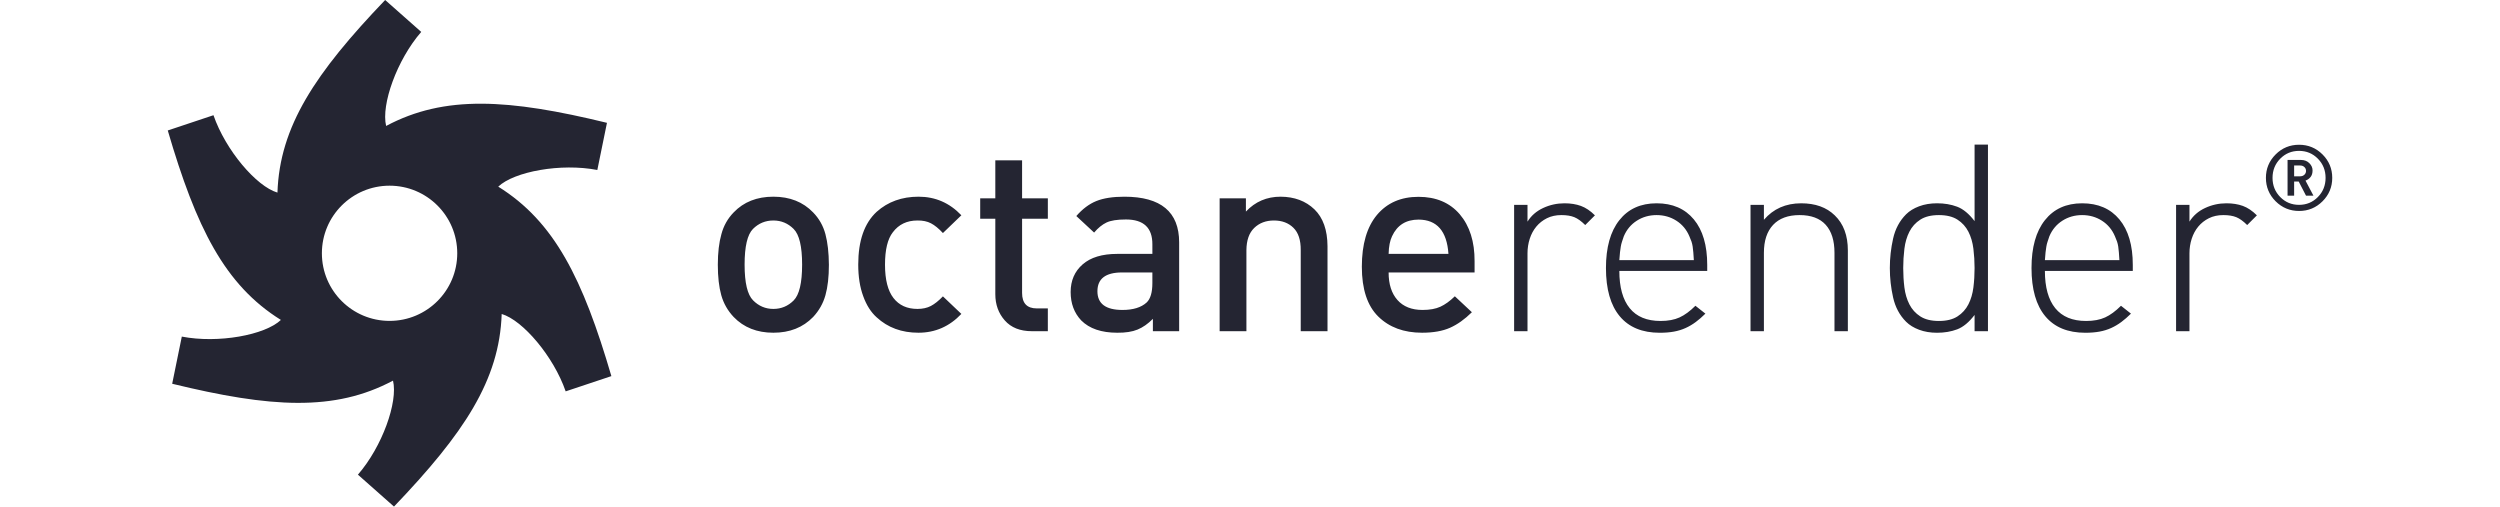 <svg width="380" height="77" viewBox="0 0 380 77" fill="none" xmlns="http://www.w3.org/2000/svg">
<g clip-path="url(#clip0_3273_3026)">
<g clip-path="url(#clip1_3273_3026)">
<path d="M75.733 28.37C78.153 26.071 85.265 24.767 90.794 25.838L92.258 18.669C77.309 15.027 67.582 14.405 58.691 19.145C57.908 15.903 60.334 9.099 64.027 4.851L58.543 0C47.911 11.111 42.508 19.214 42.172 29.275C38.97 28.332 34.284 22.831 32.447 17.512L25.5 19.831C29.817 34.584 34.141 43.309 42.696 48.63C40.277 50.929 33.165 52.233 27.635 51.162L26.172 58.331C41.121 61.973 50.847 62.595 59.738 57.855C60.521 61.097 58.096 67.901 54.403 72.149L59.886 77C70.518 65.889 75.921 57.786 76.257 47.725C79.459 48.668 84.146 54.169 85.982 59.487L92.929 57.169C88.612 42.416 84.289 33.691 75.733 28.37ZM59.215 48.776C53.533 48.776 48.927 44.175 48.927 38.5C48.927 32.825 53.533 28.224 59.215 28.224C64.896 28.224 69.502 32.825 69.502 38.5C69.502 44.175 64.896 48.776 59.215 48.776Z" fill="#242532"/>
<path d="M125.992 40.245C125.992 42.087 125.817 43.63 125.466 44.875C125.116 46.12 124.492 47.222 123.596 48.182C122.051 49.777 120.036 50.574 117.551 50.574C115.066 50.574 113.054 49.776 111.515 48.18C110.609 47.219 109.982 46.116 109.633 44.87C109.284 43.624 109.109 42.079 109.109 40.236C109.109 38.409 109.291 36.861 109.653 35.591C109.989 34.322 110.609 33.221 111.515 32.288C113.041 30.694 115.053 29.897 117.551 29.897C120.049 29.897 122.064 30.695 123.596 32.29C124.505 33.223 125.128 34.326 125.466 35.597C125.804 36.868 125.979 38.417 125.992 40.245ZM121.922 40.216C121.922 37.464 121.493 35.658 120.634 34.801C119.776 33.944 118.748 33.515 117.551 33.515C116.341 33.515 115.306 33.944 114.448 34.801C113.602 35.658 113.179 37.464 113.179 40.216C113.179 42.983 113.608 44.794 114.467 45.651C115.326 46.521 116.354 46.956 117.551 46.956C118.748 46.956 119.776 46.528 120.634 45.671C121.493 44.813 121.922 42.995 121.922 40.216ZM130.452 40.216C130.452 36.589 131.386 33.914 133.256 32.191C134.969 30.662 137.092 29.897 139.623 29.897C142.168 29.897 144.336 30.839 146.127 32.722L143.323 35.424C142.687 34.736 142.083 34.243 141.512 33.944C140.941 33.645 140.253 33.503 139.448 33.515C137.851 33.515 136.605 34.113 135.709 35.307C134.917 36.321 134.521 37.963 134.521 40.236C134.521 42.509 134.95 44.197 135.807 45.3C136.664 46.404 137.877 46.956 139.448 46.956C140.24 46.956 140.921 46.807 141.493 46.508C142.064 46.21 142.674 45.722 143.323 45.047L146.127 47.715C144.323 49.621 142.148 50.574 139.604 50.574C137.059 50.574 134.943 49.795 133.256 48.238C132.386 47.459 131.704 46.388 131.211 45.025C130.705 43.663 130.452 42.06 130.452 40.216ZM159.272 50.341H156.838C155.059 50.341 153.689 49.796 152.729 48.707C151.768 47.618 151.288 46.289 151.288 44.719V33.243H148.99V30.15H151.288V24.373H155.357V30.15H159.272V33.243H155.357V44.525C155.357 46.094 156.104 46.879 157.597 46.879H159.271V50.341H159.272ZM175.161 37.147C175.174 34.622 173.834 33.36 171.14 33.36C169.815 33.36 168.827 33.516 168.177 33.828C167.528 34.141 166.904 34.648 166.306 35.351L163.6 32.838C164.545 31.754 165.562 30.994 166.652 30.555C167.742 30.117 169.161 29.898 170.907 29.898C176.456 29.898 179.231 32.212 179.231 36.842V50.341H175.239V48.465C174.493 49.221 173.715 49.765 172.904 50.097C172.093 50.428 171.066 50.587 169.823 50.575C167.415 50.575 165.59 49.952 164.347 48.706C163.274 47.567 162.738 46.127 162.738 44.387C162.738 42.648 163.346 41.247 164.563 40.185C165.78 39.123 167.533 38.592 169.823 38.592H175.162L175.161 37.147ZM175.161 43.025V41.413H170.499C168.038 41.425 166.808 42.378 166.808 44.272C166.808 46.166 168.077 47.112 170.616 47.112C172.234 47.112 173.458 46.735 174.287 45.98C174.87 45.43 175.161 44.445 175.161 43.025ZM201.781 50.341H197.711V38.014C197.724 36.495 197.354 35.365 196.601 34.625C195.848 33.886 194.862 33.515 193.641 33.515C192.421 33.515 191.422 33.892 190.643 34.645C189.864 35.398 189.468 36.521 189.455 38.014V50.341H185.385V30.15H189.377V32.161C190.792 30.652 192.551 29.897 194.654 29.897C196.757 29.91 198.471 30.552 199.795 31.823C201.106 33.094 201.768 34.961 201.781 37.425V50.341H201.781ZM224.136 41.413H211.069C211.069 43.201 211.517 44.599 212.413 45.604C213.309 46.609 214.581 47.112 216.23 47.112C217.32 47.112 218.223 46.949 218.937 46.622C219.65 46.296 220.384 45.767 221.137 45.036L223.727 47.458C222.637 48.535 221.527 49.324 220.397 49.824C219.268 50.324 217.853 50.574 216.152 50.574C213.387 50.574 211.17 49.756 209.502 48.118C207.834 46.481 207 43.956 207 40.542C207 37.129 207.766 34.505 209.297 32.669C210.842 30.834 212.945 29.917 215.607 29.917C218.268 29.917 220.358 30.799 221.877 32.562C223.396 34.352 224.149 36.731 224.136 39.7V41.413ZM220.164 38.592C219.93 35.13 218.417 33.392 215.626 33.379C213.718 33.379 212.374 34.22 211.595 35.9C211.271 36.575 211.096 37.472 211.07 38.592H220.164ZM239.299 33.012C238.781 32.8 238.122 32.693 237.325 32.693C236.5 32.693 235.769 32.853 235.131 33.171C234.493 33.49 233.955 33.915 233.516 34.446C233.077 34.977 232.745 35.595 232.519 36.298C232.293 37.002 232.18 37.739 232.18 38.509V50.341H230.146V31.14H232.18V33.689C232.738 32.787 233.529 32.096 234.553 31.618C235.576 31.14 236.66 30.901 237.803 30.901C238.734 30.901 239.564 31.034 240.296 31.299C241.027 31.565 241.738 32.043 242.429 32.733L240.954 34.207C240.369 33.623 239.817 33.225 239.299 33.012ZM246.139 41.178C246.139 43.661 246.663 45.55 247.714 46.845C248.764 48.14 250.326 48.787 252.4 48.787C253.543 48.787 254.507 48.608 255.291 48.249C256.075 47.891 256.88 47.3 257.704 46.477L259.22 47.672C258.741 48.15 258.256 48.573 257.764 48.939C257.272 49.306 256.753 49.613 256.209 49.859C255.663 50.106 255.072 50.288 254.434 50.405C253.796 50.522 253.078 50.58 252.28 50.58C249.621 50.58 247.594 49.743 246.199 48.07C244.803 46.397 244.105 43.954 244.105 40.74C244.105 37.607 244.783 35.183 246.139 33.47C247.495 31.757 249.382 30.901 251.802 30.901C254.221 30.901 256.109 31.718 257.465 33.351C258.821 34.984 259.498 37.288 259.498 40.263V41.179H246.139V41.178ZM257.465 39.545C257.438 39.094 257.411 38.702 257.385 38.37C257.358 38.038 257.325 37.739 257.285 37.474C257.245 37.208 257.186 36.956 257.106 36.717C257.026 36.478 256.92 36.212 256.787 35.92C256.361 34.911 255.703 34.121 254.813 33.55C253.922 32.979 252.918 32.693 251.802 32.693C250.685 32.693 249.681 32.979 248.791 33.55C247.9 34.121 247.242 34.911 246.817 35.92C246.71 36.239 246.617 36.517 246.537 36.756C246.458 36.995 246.398 37.241 246.358 37.493C246.318 37.746 246.278 38.031 246.239 38.35C246.199 38.669 246.165 39.067 246.139 39.545H257.465ZM278.841 38.43C278.841 36.571 278.395 35.15 277.505 34.167C276.613 33.185 275.291 32.693 273.536 32.693C271.782 32.693 270.439 33.191 269.508 34.187C268.578 35.183 268.113 36.597 268.113 38.43V50.341H266.079V31.14H268.113V33.41C269.548 31.737 271.436 30.901 273.776 30.901C275.929 30.901 277.63 31.512 278.88 32.733C280.209 34.008 280.874 35.788 280.874 38.071V50.341H278.841V38.43ZM300.136 47.871C299.285 48.986 298.402 49.717 297.484 50.062C296.567 50.407 295.55 50.58 294.434 50.58C293.423 50.58 292.512 50.427 291.702 50.122C290.89 49.817 290.232 49.412 289.727 48.907C288.744 47.924 288.086 46.696 287.753 45.222C287.421 43.748 287.255 42.254 287.255 40.74C287.255 39.226 287.421 37.733 287.753 36.258C288.085 34.785 288.744 33.557 289.727 32.574C290.232 32.069 290.89 31.664 291.702 31.358C292.512 31.054 293.423 30.9 294.434 30.9C295.55 30.9 296.567 31.073 297.484 31.418C298.402 31.764 299.285 32.494 300.136 33.609V21.977H302.17V50.341H300.136V47.871ZM300.136 40.74C300.136 39.758 300.076 38.782 299.957 37.812C299.837 36.843 299.584 35.98 299.199 35.223C298.813 34.466 298.262 33.855 297.544 33.39C296.826 32.926 295.882 32.693 294.713 32.693C293.542 32.693 292.599 32.926 291.881 33.39C291.163 33.855 290.611 34.466 290.226 35.223C289.84 35.98 289.588 36.843 289.468 37.812C289.349 38.782 289.289 39.758 289.289 40.74C289.289 41.75 289.349 42.732 289.468 43.688C289.588 44.644 289.84 45.501 290.226 46.258C290.611 47.015 291.163 47.626 291.881 48.09C292.599 48.555 293.542 48.787 294.713 48.787C295.882 48.787 296.826 48.555 297.544 48.09C298.262 47.626 298.813 47.015 299.199 46.258C299.584 45.501 299.837 44.644 299.957 43.688C300.077 42.732 300.136 41.75 300.136 40.74ZM310.824 41.178C310.824 43.661 311.349 45.55 312.399 46.845C313.45 48.14 315.012 48.787 317.086 48.787C318.228 48.787 319.192 48.608 319.977 48.249C320.761 47.891 321.565 47.3 322.39 46.477L323.905 47.672C323.427 48.15 322.941 48.573 322.45 48.939C321.957 49.306 321.439 49.613 320.894 49.859C320.349 50.106 319.758 50.288 319.119 50.405C318.481 50.522 317.764 50.58 316.966 50.58C314.307 50.58 312.28 49.743 310.884 48.07C309.488 46.397 308.79 43.954 308.79 40.74C308.79 37.607 309.468 35.183 310.824 33.47C312.18 31.757 314.068 30.901 316.487 30.901C318.906 30.901 320.794 31.718 322.15 33.351C323.506 34.984 324.184 37.288 324.184 40.263V41.179H310.824V41.178ZM322.15 39.545C322.123 39.094 322.096 38.702 322.07 38.37C322.043 38.038 322.01 37.739 321.971 37.474C321.931 37.208 321.871 36.956 321.791 36.717C321.711 36.478 321.605 36.212 321.472 35.92C321.047 34.911 320.389 34.121 319.498 33.55C318.607 32.979 317.604 32.693 316.487 32.693C315.37 32.693 314.367 32.979 313.476 33.55C312.585 34.121 311.927 34.911 311.502 35.92C311.396 36.239 311.303 36.517 311.223 36.756C311.143 36.995 311.083 37.241 311.043 37.493C311.003 37.746 310.964 38.031 310.924 38.35C310.884 38.669 310.85 39.067 310.824 39.545H322.15ZM339.917 33.012C339.398 32.8 338.74 32.693 337.943 32.693C337.118 32.693 336.387 32.853 335.749 33.171C335.111 33.49 334.573 33.915 334.134 34.446C333.695 34.977 333.363 35.595 333.137 36.298C332.911 37.002 332.798 37.739 332.798 38.509V50.341H330.764V31.14H332.798V33.689C333.356 32.787 334.147 32.096 335.171 31.618C336.194 31.14 337.278 30.901 338.421 30.901C339.352 30.901 340.182 31.034 340.914 31.299C341.645 31.565 342.356 32.043 343.047 32.733L341.572 34.207C340.987 33.623 340.435 33.225 339.917 33.012ZM353.025 23.477C354.009 24.46 354.5 25.646 354.5 27.035C354.5 28.425 354.008 29.611 353.025 30.594C352.042 31.576 350.855 32.067 349.463 32.067C348.072 32.067 346.883 31.576 345.894 30.594C344.911 29.611 344.419 28.425 344.419 27.035C344.419 25.646 344.911 24.46 345.894 23.477C346.873 22.495 348.06 22.003 349.456 22.003C350.852 22.003 352.042 22.495 353.025 23.477ZM352.318 29.948C353.097 29.156 353.488 28.185 353.488 27.035C353.488 25.886 353.097 24.915 352.318 24.122C351.538 23.33 350.584 22.934 349.456 22.934C348.327 22.934 347.374 23.33 346.594 24.122C345.815 24.915 345.425 25.886 345.425 27.035C345.425 28.185 345.815 29.156 346.594 29.948C347.374 30.741 348.327 31.137 349.456 31.137C350.584 31.137 351.538 30.741 352.318 29.948ZM348.708 27.592V29.745H347.709V24.313H349.755C350.272 24.313 350.693 24.475 351.02 24.802C351.346 25.127 351.509 25.494 351.509 25.901C351.509 26.313 351.409 26.646 351.21 26.9C351.01 27.153 350.753 27.337 350.436 27.45L351.645 29.745H350.516L349.402 27.592H348.708ZM350.265 26.56C350.433 26.401 350.516 26.207 350.516 25.976C350.516 25.745 350.433 25.55 350.265 25.392C350.097 25.233 349.885 25.155 349.626 25.155H348.708V26.798H349.626C349.885 26.798 350.097 26.718 350.265 26.56Z" fill="#242532"/>
</g>
</g>
<defs>
<clipPath id="clip0_3273_3026">
<rect width="380" height="77" fill="white"/>
</clipPath>
<clipPath id="clip1_3273_3026">
<rect width="329" height="77" fill="white" transform="translate(25.5)"/>
</clipPath>
</defs>
</svg>
